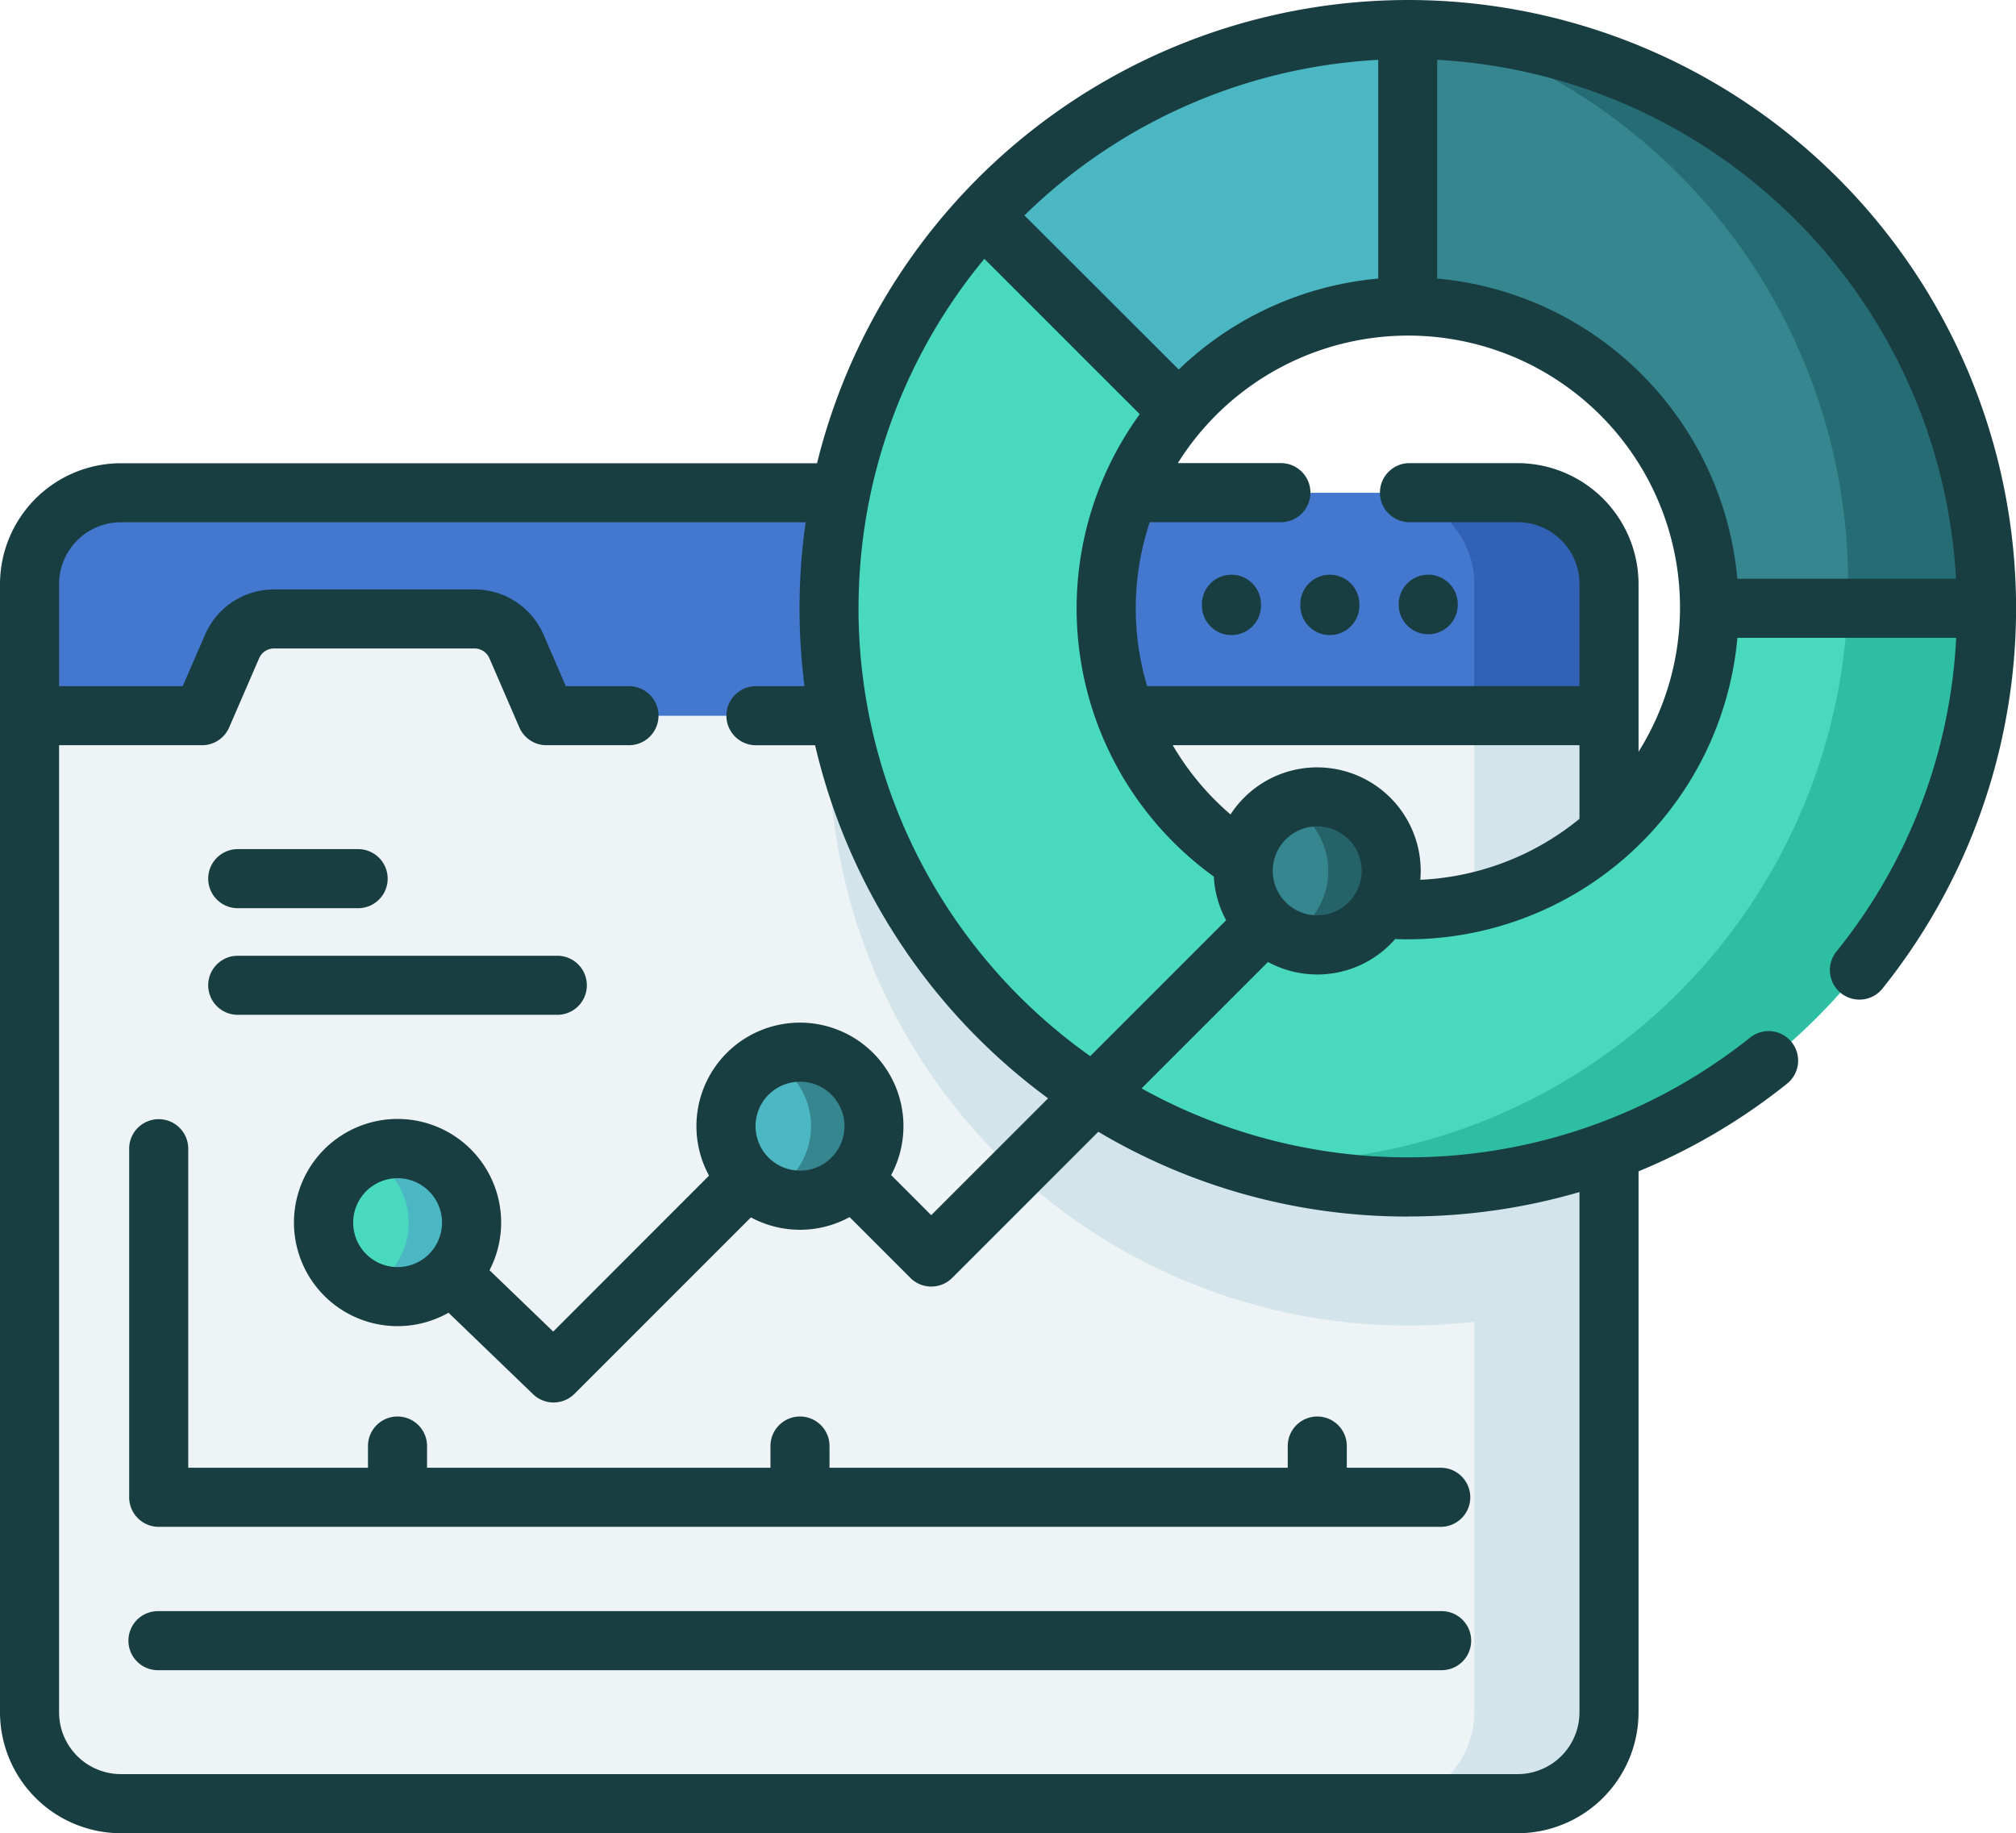 <svg xmlns="http://www.w3.org/2000/svg" width="87.978" height="80" viewBox="0 0 87.978 80"><g id="Icon_1" data-name="Icon 1" transform="translate(-768 -366)"><path id="&#x41A;&#x43E;&#x43D;&#x442;&#x443;&#x440;_7923" data-name="&#x41A;&#x43E;&#x43D;&#x442;&#x443;&#x440; 7923" d="M838.565,517.067h-60.95a3.99,3.99,0,0,1-3.99-3.99V463.85a3.99,3.99,0,0,1,3.99-3.99h60.95a3.989,3.989,0,0,1,3.989,3.99v49.228a3.989,3.989,0,0,1-3.989,3.99Zm0,0" transform="translate(-4.336 -72.356)" fill="#4478cf"></path><path id="&#x41A;&#x43E;&#x43D;&#x442;&#x443;&#x440;_7924" data-name="&#x41A;&#x43E;&#x43D;&#x442;&#x443;&#x440; 7924" d="M1041.276,463.853v49.228a3.99,3.99,0,0,1-3.989,3.989h-5.881a3.991,3.991,0,0,0,3.99-3.989V463.853a3.99,3.99,0,0,0-3.99-3.99h5.881a3.99,3.99,0,0,1,3.989,3.99Zm0,0" transform="translate(-203.058 -72.358)" fill="#3162b5"></path><path id="&#x41A;&#x43E;&#x43D;&#x442;&#x443;&#x440;_7925" data-name="&#x41A;&#x43E;&#x43D;&#x442;&#x443;&#x440; 7925" d="M842.555,488.134v43.488a3.992,3.992,0,0,1-3.99,3.99H777.615a3.991,3.991,0,0,1-3.99-3.99V488.134h7.531l1.306-3.019a1.991,1.991,0,0,1,1.83-1.2h8.752a1.991,1.991,0,0,1,1.83,1.2l1.308,3.019Zm0,0" transform="translate(-4.336 -90.899)" fill="#eef4f5"></path><path id="&#x41A;&#x43E;&#x43D;&#x442;&#x443;&#x440;_7926" data-name="&#x41A;&#x43E;&#x43D;&#x442;&#x443;&#x440; 7926" d="M951.169,516.846a13.157,13.157,0,0,1-13.158-13.158,13.013,13.013,0,0,1,.07-1.356H925.95q-.036.673-.036,1.356a25.271,25.271,0,0,0,34.04,23.684v-13.89a13.1,13.1,0,0,1-8.784,3.363Zm0,0" transform="translate(-121.735 -105.097)" fill="#d3e5ea"></path><path id="&#x41A;&#x43E;&#x43D;&#x442;&#x443;&#x440;_7927" data-name="&#x41A;&#x43E;&#x43D;&#x442;&#x443;&#x440; 7927" d="M1041.276,502.332V545.82a3.991,3.991,0,0,1-3.991,3.989h-5.88a3.99,3.99,0,0,0,3.989-3.989V502.332Zm0,0" transform="translate(-203.058 -105.097)" fill="#d3e5ea"></path><path id="&#x41A;&#x43E;&#x43D;&#x442;&#x443;&#x440;_7928" data-name="&#x41A;&#x43E;&#x43D;&#x442;&#x443;&#x440; 7928" d="M951.169,371.625a25.254,25.254,0,1,0,25.255,25.255,25.256,25.256,0,0,0-25.255-25.255Zm0,38.411a13.158,13.158,0,1,1,13.156-13.157,13.158,13.158,0,0,1-13.156,13.157Zm0,0" transform="translate(-121.735 -4.336)" fill="#48d9bf"></path><path id="&#x41A;&#x43E;&#x43D;&#x442;&#x443;&#x440;_7929" data-name="&#x41A;&#x43E;&#x43D;&#x442;&#x443;&#x440; 7929" d="M1036.225,397.016a25.274,25.274,0,0,1-32.737,24.125c.478.027.96.042,1.445.042a25.257,25.257,0,0,0,7.476-49.382,25.258,25.258,0,0,1,23.816,25.215Zm0,0" transform="translate(-181.536 -4.472)" fill="#2ebea4"></path><path id="&#x41A;&#x43E;&#x43D;&#x442;&#x443;&#x440;_7930" data-name="&#x41A;&#x43E;&#x43D;&#x442;&#x443;&#x440; 7930" d="M973.741,371.625A25.185,25.185,0,0,0,955.2,379.74q4.289,4.278,8.572,8.562a13.126,13.126,0,0,1,9.974-4.581Zm0,0" transform="translate(-144.307 -4.336)" fill="#4bb7c3"></path><path id="&#x41A;&#x43E;&#x43D;&#x442;&#x443;&#x440;_7931" data-name="&#x41A;&#x43E;&#x43D;&#x442;&#x443;&#x440; 7931" d="M1061.4,396.88a25.256,25.256,0,0,0-25.255-25.255v12.1A13.156,13.156,0,0,1,1049.3,396.88Zm-25.255-25.255v12.1M1049.3,396.88h12.1" transform="translate(-206.711 -4.336)" fill="#36868f"></path><path id="&#x41A;&#x43E;&#x43D;&#x442;&#x443;&#x440;_7932" data-name="&#x41A;&#x43E;&#x43D;&#x442;&#x443;&#x440; 7932" d="M1060.188,397.016c.016-.36.023-.722.023-1.086a25.267,25.267,0,0,0-17.777-24.129,25.256,25.256,0,0,1,23.814,25.215Zm0,0" transform="translate(-211.559 -4.472)" fill="#266c74"></path><path id="&#x41A;&#x43E;&#x43D;&#x442;&#x443;&#x440;_7933" data-name="&#x41A;&#x43E;&#x43D;&#x442;&#x443;&#x440; 7933" d="M1011.266,521.034a3.228,3.228,0,1,1-3.228-3.229,3.228,3.228,0,0,1,3.228,3.229Zm0,0" transform="translate(-182.554 -117.025)" fill="#36868f"></path><path id="&#x41A;&#x43E;&#x43D;&#x442;&#x443;&#x440;_7934" data-name="&#x41A;&#x43E;&#x43D;&#x442;&#x443;&#x440; 7934" d="M1017.506,521.034a3.231,3.231,0,0,1-4.6,2.922,3.231,3.231,0,0,0,0-5.845,3.231,3.231,0,0,1,4.6,2.923Zm0,0" transform="translate(-188.793 -117.025)" fill="#266269"></path><path id="&#x41A;&#x43E;&#x43D;&#x442;&#x443;&#x440;_7935" data-name="&#x41A;&#x43E;&#x43D;&#x442;&#x443;&#x440; 7935" d="M912.746,569.646a3.229,3.229,0,1,1-3.229-3.228,3.229,3.229,0,0,1,3.229,3.228Zm0,0" transform="translate(-106.606 -154.501)" fill="#4bb7c3"></path><path id="&#x41A;&#x43E;&#x43D;&#x442;&#x443;&#x440;_7936" data-name="&#x41A;&#x43E;&#x43D;&#x442;&#x443;&#x440; 7936" d="M918.983,569.646a3.231,3.231,0,0,1-4.6,2.923,3.232,3.232,0,0,0,0-5.846,3.233,3.233,0,0,1,4.6,2.923Zm0,0" transform="translate(-112.842 -154.501)" fill="#36868f"></path><path id="&#x41A;&#x43E;&#x43D;&#x442;&#x443;&#x440;_7937" data-name="&#x41A;&#x43E;&#x43D;&#x442;&#x443;&#x440; 7937" d="M836.1,588.018a3.228,3.228,0,1,1-3.228-3.229,3.228,3.228,0,0,1,3.228,3.229Zm0,0" transform="translate(-47.522 -168.663)" fill="#48d9bf"></path><path id="&#x41A;&#x43E;&#x43D;&#x442;&#x443;&#x440;_7938" data-name="&#x41A;&#x43E;&#x43D;&#x442;&#x443;&#x440; 7938" d="M842.338,588.018a3.233,3.233,0,0,1-4.6,2.923,3.232,3.232,0,0,0,0-5.846,3.231,3.231,0,0,1,4.6,2.923Zm0,0" transform="translate(-53.757 -168.663)" fill="#4bb7c3"></path><path id="&#x41A;&#x43E;&#x43D;&#x442;&#x443;&#x440;_7939" data-name="&#x41A;&#x43E;&#x43D;&#x442;&#x443;&#x440; 7939" d="M998.227,475.465a1.288,1.288,0,0,0-1.289,1.289v.021a1.289,1.289,0,1,0,2.577,0v-.021a1.288,1.288,0,0,0-1.289-1.289Zm0,0" transform="translate(-176.486 -84.386)" fill="#193e42"></path><path id="&#x41A;&#x43E;&#x43D;&#x442;&#x443;&#x440;_7940" data-name="&#x41A;&#x43E;&#x43D;&#x442;&#x443;&#x440; 7940" d="M1016.973,475.465a1.288,1.288,0,0,0-1.289,1.289v.021a1.289,1.289,0,1,0,2.577,0v-.021a1.289,1.289,0,0,0-1.289-1.289Zm0,0" transform="translate(-190.938 -84.386)" fill="#193e42"></path><path id="&#x41A;&#x43E;&#x43D;&#x442;&#x443;&#x440;_7941" data-name="&#x41A;&#x43E;&#x43D;&#x442;&#x443;&#x440; 7941" d="M1035.711,478.063a1.289,1.289,0,0,0,1.289-1.289v-.021a1.289,1.289,0,0,0-2.578,0v.021a1.289,1.289,0,0,0,1.289,1.289Zm0,0" transform="translate(-205.383 -84.386)" fill="#193e42"></path><path id="&#x41A;&#x43E;&#x43D;&#x442;&#x443;&#x440;_7942" data-name="&#x41A;&#x43E;&#x43D;&#x442;&#x443;&#x440; 7942" d="M829.434,366a26.589,26.589,0,0,0-25.779,20.215H773.278A5.284,5.284,0,0,0,768,391.494v49.228A5.285,5.285,0,0,0,773.278,446h60.95a5.284,5.284,0,0,0,5.278-5.278V417.115a26.543,26.543,0,0,0,6.474-3.819,1.289,1.289,0,1,0-1.608-2.015,23.949,23.949,0,0,1-26.554,2.215l5.517-5.516a4.512,4.512,0,0,0,5.549-1c.184.006.368.011.551.011a14.463,14.463,0,0,0,14.385-13.156h9.547a23.662,23.662,0,0,1-5.223,13.686,1.289,1.289,0,1,0,2.011,1.613A26.541,26.541,0,0,0,829.434,366Zm23.931,25.255h-9.547a14.466,14.466,0,0,0-13.1-13.1v-9.545a24,24,0,0,1,22.642,22.643Zm-33.925-9.13-2.157-2.156q-2.287-2.286-4.577-4.57a23.884,23.884,0,0,1,15.439-6.787v9.545a14.4,14.4,0,0,0-8.705,3.968Zm9.994,36.96a26.617,26.617,0,0,0,7.494-1.065v22.7a2.7,2.7,0,0,1-2.7,2.7h-60.95a2.7,2.7,0,0,1-2.7-2.7v-42.2h6.241a1.288,1.288,0,0,0,1.182-.777l1.308-3.019a.706.706,0,0,1,.647-.426h8.753a.707.707,0,0,1,.648.426l1.307,3.019a1.288,1.288,0,0,0,1.182.777h3.567a1.289,1.289,0,1,0,0-2.577h-2.72l-.97-2.243a3.282,3.282,0,0,0-3.013-1.979h-8.752a3.281,3.281,0,0,0-3.013,1.98l-.971,2.242h-5.395v-4.452a2.7,2.7,0,0,1,2.7-2.7h29.879a26.617,26.617,0,0,0-.049,7.153h-2.084a1.289,1.289,0,1,0,0,2.577h2.546a26.607,26.607,0,0,0,10.168,15.408l-5.1,5.1-1.749-1.75a4.517,4.517,0,1,0-7.948.024l-6.8,6.805-2.779-2.677a4.521,4.521,0,1,0-1.789,1.855l3.69,3.556a1.289,1.289,0,0,0,1.806-.017l7.7-7.7a4.511,4.511,0,0,0,4.306-.012l2.654,2.654a1.29,1.29,0,0,0,1.822,0l6.378-6.378a26.382,26.382,0,0,0,13.5,3.7Zm-28.462-3.94a1.94,1.94,0,1,1,1.939,1.939,1.941,1.941,0,0,1-1.939-1.939Zm-15.621,6.149a1.939,1.939,0,1,1,1.939-1.939,1.941,1.941,0,0,1-1.939,1.939Zm20.117-28.751a23.857,23.857,0,0,1,5.49-15.248q2.253,2.249,4.5,4.5l2.281,2.278a14.426,14.426,0,0,0,3.231,20.179,4.479,4.479,0,0,0,.539,1.906l-5.931,5.931a23.952,23.952,0,0,1-10.113-19.545Zm20.016,13.4a1.94,1.94,0,1,1,1.939-1.939,1.941,1.941,0,0,1-1.939,1.939Zm0-6.457a4.514,4.514,0,0,0-3.784,2.055,11.854,11.854,0,0,1-2.523-3.022h17.751v3.214a11.81,11.81,0,0,1-6.946,2.66c.011-.129.018-.258.018-.389a4.522,4.522,0,0,0-4.517-4.517Zm14.022-.681v-7.316a5.284,5.284,0,0,0-5.278-5.278h-4.683a1.289,1.289,0,1,0,0,2.577h4.683a2.7,2.7,0,0,1,2.7,2.7v4.452H818.061a11.855,11.855,0,0,1,.115-7.153h5.758a1.289,1.289,0,0,0,0-2.577H819.4a11.862,11.862,0,0,1,20.106,12.595Zm0,0" fill="#193e42"></path><path id="&#x41A;&#x43E;&#x43D;&#x442;&#x443;&#x440;_7943" data-name="&#x41A;&#x43E;&#x43D;&#x442;&#x443;&#x440; 7943" d="M823.171,594.38v-.912a1.289,1.289,0,1,0-2.577,0v.912H805.607v-.912a1.289,1.289,0,1,0-2.577,0v.912h-7.844V580.457a1.289,1.289,0,0,0-2.578,0v15.212a1.289,1.289,0,0,0,1.289,1.289h55.948a1.289,1.289,0,0,0,0-2.578h-4.1v-.912a1.289,1.289,0,1,0-2.577,0v.912Zm0,0" transform="translate(-18.971 -164.329)" fill="#193e42"></path><path id="&#x41A;&#x43E;&#x43D;&#x442;&#x443;&#x440;_7944" data-name="&#x41A;&#x43E;&#x43D;&#x442;&#x443;&#x440; 7944" d="M808.789,530.3h5.254a1.289,1.289,0,1,0,0-2.577h-5.254a1.289,1.289,0,0,0,0,2.577Zm0,0" transform="translate(-30.45 -124.668)" fill="#193e42"></path><path id="&#x41A;&#x43E;&#x43D;&#x442;&#x443;&#x440;_7945" data-name="&#x41A;&#x43E;&#x43D;&#x442;&#x443;&#x440; 7945" d="M808.789,550.624h14.018a1.289,1.289,0,0,0,0-2.577H808.789a1.289,1.289,0,0,0,0,2.577Zm0,0" transform="translate(-30.45 -140.339)" fill="#193e42"></path><path id="&#x41A;&#x43E;&#x43D;&#x442;&#x443;&#x440;_7946" data-name="&#x41A;&#x43E;&#x43D;&#x442;&#x443;&#x440; 7946" d="M849.846,672.879H793.9a1.289,1.289,0,1,0,0,2.577h55.948a1.289,1.289,0,1,0,0-2.577Zm0,0" transform="translate(-18.971 -236.571)" fill="#193e42"></path></g></svg>